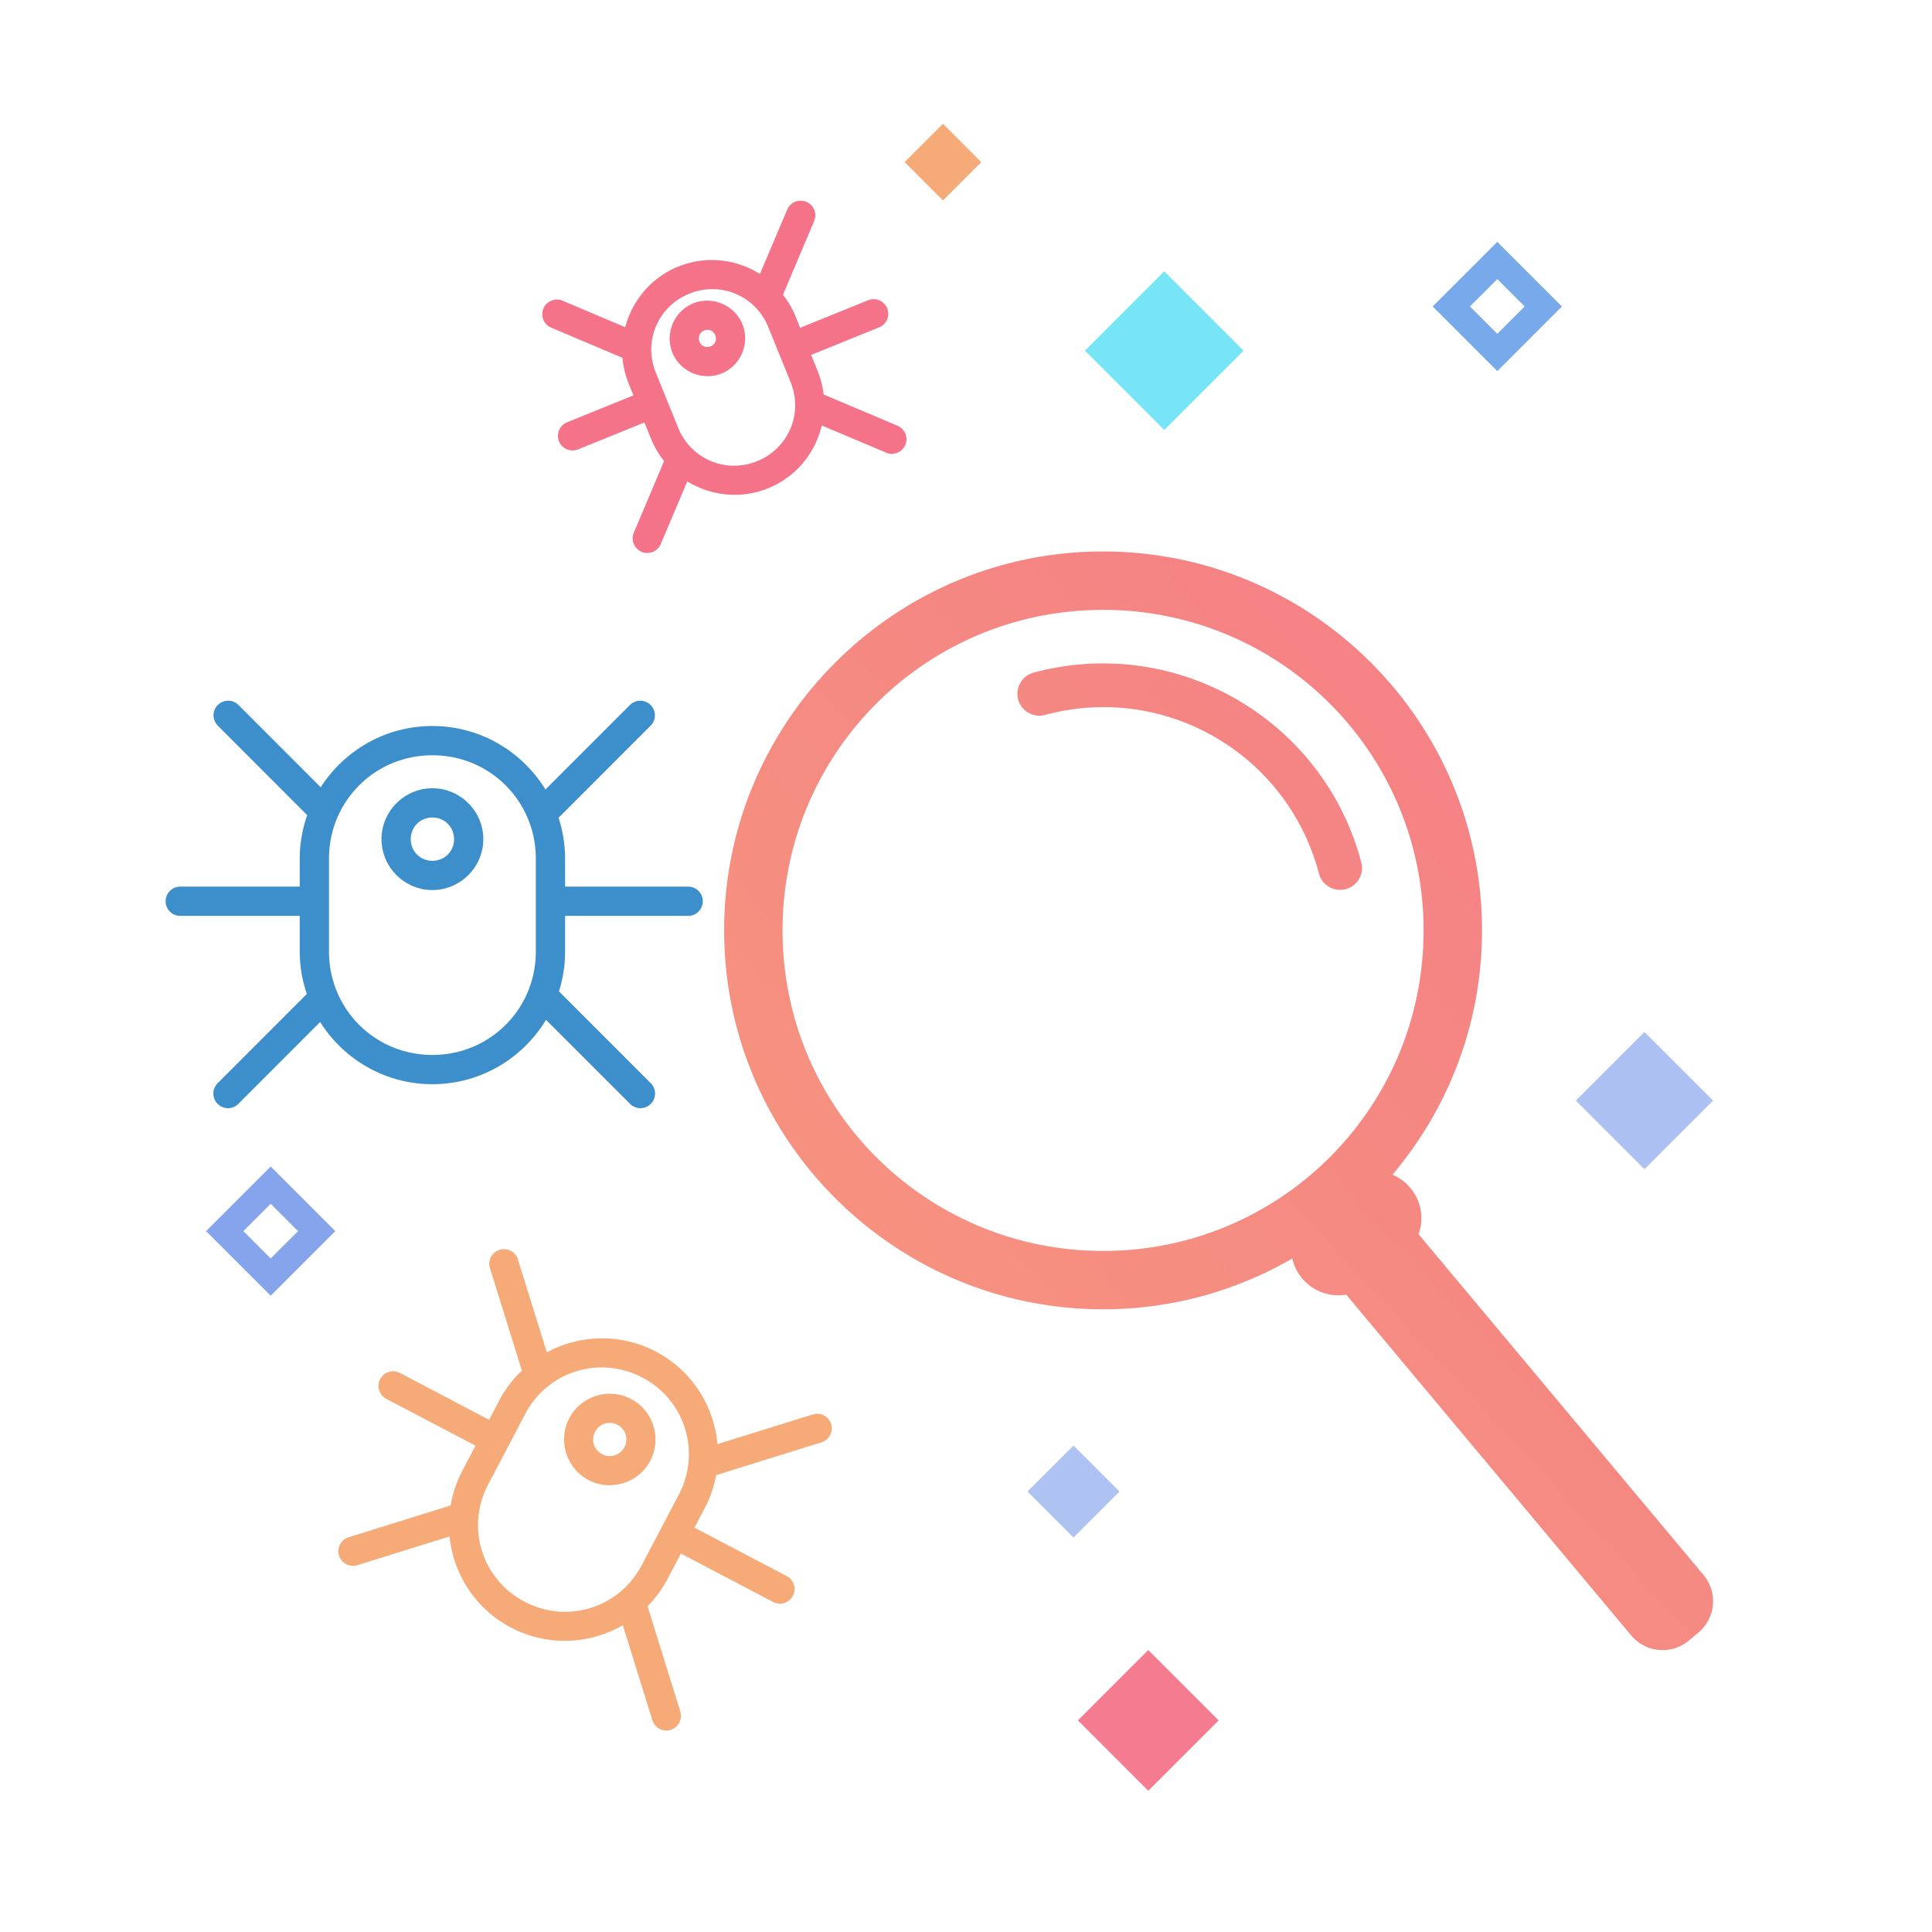 <?xml version="1.0" encoding="UTF-8"?>
<svg width="250" height="250" version="1.1" viewBox="0 0 66.146 66.146" xmlns="http://www.w3.org/2000/svg" xmlns:cc="http://creativecommons.org/ns#" xmlns:dc="http://purl.org/dc/elements/1.1/" xmlns:rdf="http://www.w3.org/1999/02/22-rdf-syntax-ns#" xmlns:xlink="http://www.w3.org/1999/xlink">
<defs>
<linearGradient id="a" x1="-4.233" x2="62.045" y1="295.68" y2="234.43" gradientUnits="userSpaceOnUse">
<stop stop-color="#f6aa78" offset="0"/>
<stop stop-color="#f57389" offset="1"/>
</linearGradient>
</defs>
<g transform="translate(0 -230.85)">
<rect transform="rotate(-45)" x="-151.73" y="228.03" width="3.323" height="3.323" ry="0" fill="#678ee6" opacity=".545" stroke-width="0"/>
<rect transform="rotate(-45)" x="-145.46" y="197.99" width="3.841" height="3.841" ry="0" fill="#78e5f6" stroke-width="0"/>
<rect transform="rotate(-45)" x="-187.6" y="198.48" width="2.227" height="2.227" ry="0" fill="none" opacity=".798" stroke="#678ee6" stroke-linecap="round" stroke-width=".902"/>
<rect transform="rotate(-45)" x="-178.79" y="230.98" width="3.408" height="3.408" ry="0" fill="#f57389" opacity=".938"/>
<rect transform="rotate(-45)" x="-174.47" y="224.22" width="2.227" height="2.227" ry="0" fill="#678ee6" opacity=".528" stroke-width="0"/>
<rect transform="rotate(-45)" x="-145.26" y="189.06" width="1.857" height="1.857" ry="0" fill="#f6aa78" stroke-width="0"/>
<path d="m37.767 249.73c-7.153 0-12.975 5.821-12.975 12.974s5.822 12.973 12.975 12.973c2.358 0 4.569-0.636 6.477-1.74 0.055 0.242 0.166 0.475 0.337 0.679 0.383 0.459 0.963 0.65 1.51 0.559l9.755 11.666c0.499 0.596 1.38 0.674 1.977 0.176l0.323-0.27c0.596-0.499 0.675-1.38 0.176-1.976l-9.754-11.665c0.188-0.523 0.101-1.128-0.283-1.587-0.171-0.205-0.382-0.355-0.611-0.452 1.911-2.26 3.065-5.178 3.065-8.362 0-7.153-5.819-12.974-12.972-12.974zm0 2c6.072 0 10.972 4.902 10.972 10.975s-4.9 10.973-10.972 10.973-10.975-4.901-10.975-10.973c0-6.072 4.902-10.975 10.975-10.975zm-0.087 1.833c-0.753 7e-3 -1.517 0.108-2.278 0.312a0.75 0.75 0 1 0 0.387 1.449c4.085-1.095 8.265 1.318 9.36 5.403a0.75 0.75 0 1 0 1.447 -0.389c-0.978-3.651-4.047-6.194-7.574-6.687-0.441-0.062-0.889-0.091-1.341-0.087z" color="#000000" color-rendering="auto" dominant-baseline="auto" fill="url(#a)" image-rendering="auto" shape-rendering="auto" solid-color="#000000" style="font-feature-settings:normal;font-variant-alternates:normal;font-variant-caps:normal;font-variant-ligatures:normal;font-variant-numeric:normal;font-variant-position:normal;isolation:auto;mix-blend-mode:normal;shape-padding:0;text-decoration-color:#000000;text-decoration-line:none;text-decoration-style:solid;text-indent:0;text-orientation:mixed;text-transform:none;white-space:normal"/>
<rect transform="rotate(-45)" x="-135.52" y="205.79" width="2.227" height="2.227" ry="0" fill="none" opacity=".528" stroke="#005ed9" stroke-linecap="round" stroke-width=".902"/>
<path transform="matrix(.265 0 0 .265 0 230.85)" d="m29.469 90.529a1.89 1.89 0 0 0 -1.315 3.24l11.535 11.543c-0.615 1.765-0.965 3.653-0.965 5.627v3.609h-15.436a1.89 1.89 0 1 0 0 3.781h15.436v4.606c0 1.921 0.331 3.762 0.914 5.486l-11.484 11.492a1.89 1.89 0 1 0 2.672 2.672l10.539-10.545c3.034 4.82 8.387 8.035 14.5 8.035 6.233 0 11.676-3.342 14.676-8.32l10.83 10.83a1.89 1.89 0 1 0 2.672 -2.672l-11.686-11.693a1.89 1.89 0 0 0 -0.143 -0.131c0.513-1.627 0.793-3.358 0.793-5.154v-4.606h15.9a1.89 1.89 0 1 0 0 -3.781h-15.9v-3.609c0-1.853-0.303-3.633-0.848-5.305a1.892 1.892 0 0 0 0.197 -0.172l11.686-11.693a1.89 1.89 0 0 0 -1.373 -3.24 1.89 1.89 0 0 0 -1.299 0.568l-10.902 10.902c-3.015-4.912-8.421-8.201-14.604-8.201-6.064 0-11.38 3.161-14.428 7.916l-10.611-10.617a1.89 1.89 0 0 0 -1.357 -0.568zm26.396 7.049c7.434 0 13.361 5.927 13.361 13.361v11.996c0 7.434-5.927 13.361-13.361 13.361s-13.359-5.927-13.359-13.361v-11.996c0-7.434 5.925-13.361 13.359-13.361zm0 4.26c-3.61 0-6.576 2.968-6.576 6.578 0 3.61 2.966 6.576 6.576 6.576 3.61 0 6.578-2.966 6.578-6.576 0-3.61-2.968-6.578-6.578-6.578zm0 3.779c1.567 0 2.799 1.231 2.799 2.799 0 1.567-1.231 2.797-2.799 2.797-1.567 0-2.797-1.229-2.797-2.797 0-1.567 1.229-2.799 2.797-2.799z" color="#000000" color-rendering="auto" dominant-baseline="auto" fill="#3d8fcc" image-rendering="auto" shape-rendering="auto" solid-color="#000000" style="font-feature-settings:normal;font-variant-alternates:normal;font-variant-caps:normal;font-variant-ligatures:normal;font-variant-numeric:normal;font-variant-position:normal;isolation:auto;mix-blend-mode:normal;shape-padding:0;text-decoration-color:#000000;text-decoration-line:none;text-decoration-style:solid;text-indent:0;text-orientation:mixed;text-transform:none;white-space:normal"/>
<path transform="matrix(.265 0 0 .265 0 230.85)" d="m103.41 25.93a1.89 1.89 0 0 0 -1.719 1.174l-3.51 8.293c-3.058-1.92-6.958-2.409-10.551-0.953-3.524 1.429-5.954 4.407-6.856 7.83l-8.072-3.418a1.89 1.89 0 0 0 -0.732 -0.154 1.89 1.89 0 0 0 -0.738 3.639l9.191 3.887c0.098 1.124 0.359 2.251 0.805 3.35l0.611 1.506-8.496 3.445a1.89 1.89 0 1 0 1.418 3.5l8.496-3.445 0.85 2.096c0.432 1.065 1.009 2.028 1.693 2.883l-3.871 9.162a1.89 1.89 0 1 0 3.477 1.469l3.389-8c3.042 1.867 6.895 2.329 10.447 0.889 3.621-1.468 6.091-4.571 6.93-8.113l8.223 3.473a1.89 1.89 0 1 0 1.469 -3.477l-9.459-4.006c-0.118-1.011-0.359-2.022-0.76-3.01l-0.85-2.094 8.766-3.557a1.89 1.89 0 0 0 -0.738 -3.648 1.89 1.89 0 0 0 -0.678 0.148l-8.77 3.549-0.609-1.5c-0.413-1.019-0.964-1.94-1.609-2.768l4.019-9.498a1.89 1.89 0 0 0 -1.766 -2.65zm-11.283 11.428c3.057 0.033 5.902 1.867 7.135 4.908l2.879 7.102c1.644 4.055-0.263 8.567-4.318 10.211-4.055 1.644-8.567-0.265-10.211-4.32l-2.879-7.102c-1.644-4.055 0.263-8.567 4.318-10.211 1.014-0.411 2.057-0.599 3.076-0.588zm-0.67 1.49c-0.634-0.012-1.279 0.099-1.898 0.35-2.477 1.004-3.69 3.886-2.686 6.363 1.004 2.477 3.878 3.692 6.356 2.688 2.477-1.004 3.694-3.876 2.689-6.354-0.753-1.858-2.56-3.011-4.461-3.047zm-0.041 3.768c0.43 0.002 0.82 0.262 0.998 0.699 0.237 0.584-0.021 1.195-0.605 1.432-0.584 0.237-1.197-0.022-1.434-0.605-0.237-0.584 0.019-1.203 0.604-1.44 0.146-0.059 0.294-0.087 0.438-0.086z" color="#000000" color-rendering="auto" dominant-baseline="auto" fill="#f57389" image-rendering="auto" shape-rendering="auto" solid-color="#000000" style="font-feature-settings:normal;font-variant-alternates:normal;font-variant-caps:normal;font-variant-ligatures:normal;font-variant-numeric:normal;font-variant-position:normal;isolation:auto;mix-blend-mode:normal;shape-padding:0;text-decoration-color:#000000;text-decoration-line:none;text-decoration-style:solid;text-indent:0;text-orientation:mixed;text-transform:none;white-space:normal"/>
<path transform="matrix(.265 0 0 .265 0 230.85)" d="m65.072 161.39a1.89 1.89 0 0 0 -1.766 2.473l4.117 13.211c-1.144 1.093-2.14 2.377-2.916 3.853l-1.316 2.506-11.496-6.039a1.89 1.89 0 0 0 -0.908 -0.23 1.89 1.89 0 0 0 -0.848 3.58l11.496 6.033-1.717 3.268c-0.754 1.436-1.243 2.939-1.5 4.457l-13.152 4.1a1.89 1.89 0 1 0 1.123 3.609l11.893-3.705c0.491 4.837 3.315 9.347 7.936 11.773 4.713 2.475 10.145 2.173 14.447-0.301l3.807 12.23a1.89 1.89 0 1 0 3.609 -1.121l-4.215-13.555a1.89 1.89 0 0 0 -0.004 -0.01c1.008-1.024 1.888-2.206 2.59-3.543l1.715-3.264 11.852 6.219a1.89 1.89 0 1 0 1.756 -3.344l-11.848-6.225 1.315-2.504c0.724-1.379 1.209-2.819 1.475-4.275a1.89 1.89 0 0 0 0.061 -0.018l13.545-4.223a1.89 1.89 0 0 0 -0.619 -3.697 1.89 1.89 0 0 0 -0.502 0.096l-12.312 3.832c-0.44-4.903-3.269-9.493-7.945-11.949-4.583-2.407-9.851-2.198-14.094 0.09l-3.732-11.979a1.89 1.89 0 0 0 -1.844 -1.35zm12.539 15.279c1.805-0.02 3.647 0.398 5.373 1.305 5.524 2.901 7.612 9.609 4.711 15.133l-4.789 9.115c-2.901 5.524-9.607 7.612-15.131 4.711-5.524-2.901-7.612-9.607-4.711-15.131l4.789-9.117c1.995-3.798 5.787-5.971 9.758-6.016zm1.102 3.398c-2.099 0.034-4.127 1.182-5.164 3.156-1.508 2.872-0.39 6.484 2.482 7.992 2.872 1.508 6.478 0.38 7.986-2.492 1.508-2.872 0.388-6.476-2.484-7.984-0.897-0.471-1.866-0.687-2.82-0.672zm0.242 3.772c0.276 0.025 0.554 0.106 0.82 0.246 1.064 0.559 1.455 1.817 0.896 2.881-0.559 1.064-1.821 1.461-2.885 0.902-1.064-0.559-1.451-1.823-0.893-2.887 0.419-0.798 1.232-1.218 2.061-1.143z" color="#000000" color-rendering="auto" dominant-baseline="auto" fill="#f6aa78" image-rendering="auto" shape-rendering="auto" solid-color="#000000" style="font-feature-settings:normal;font-variant-alternates:normal;font-variant-caps:normal;font-variant-ligatures:normal;font-variant-numeric:normal;font-variant-position:normal;isolation:auto;mix-blend-mode:normal;shape-padding:0;text-decoration-color:#000000;text-decoration-line:none;text-decoration-style:solid;text-indent:0;text-orientation:mixed;text-transform:none;white-space:normal"/>
</g>
</svg>
